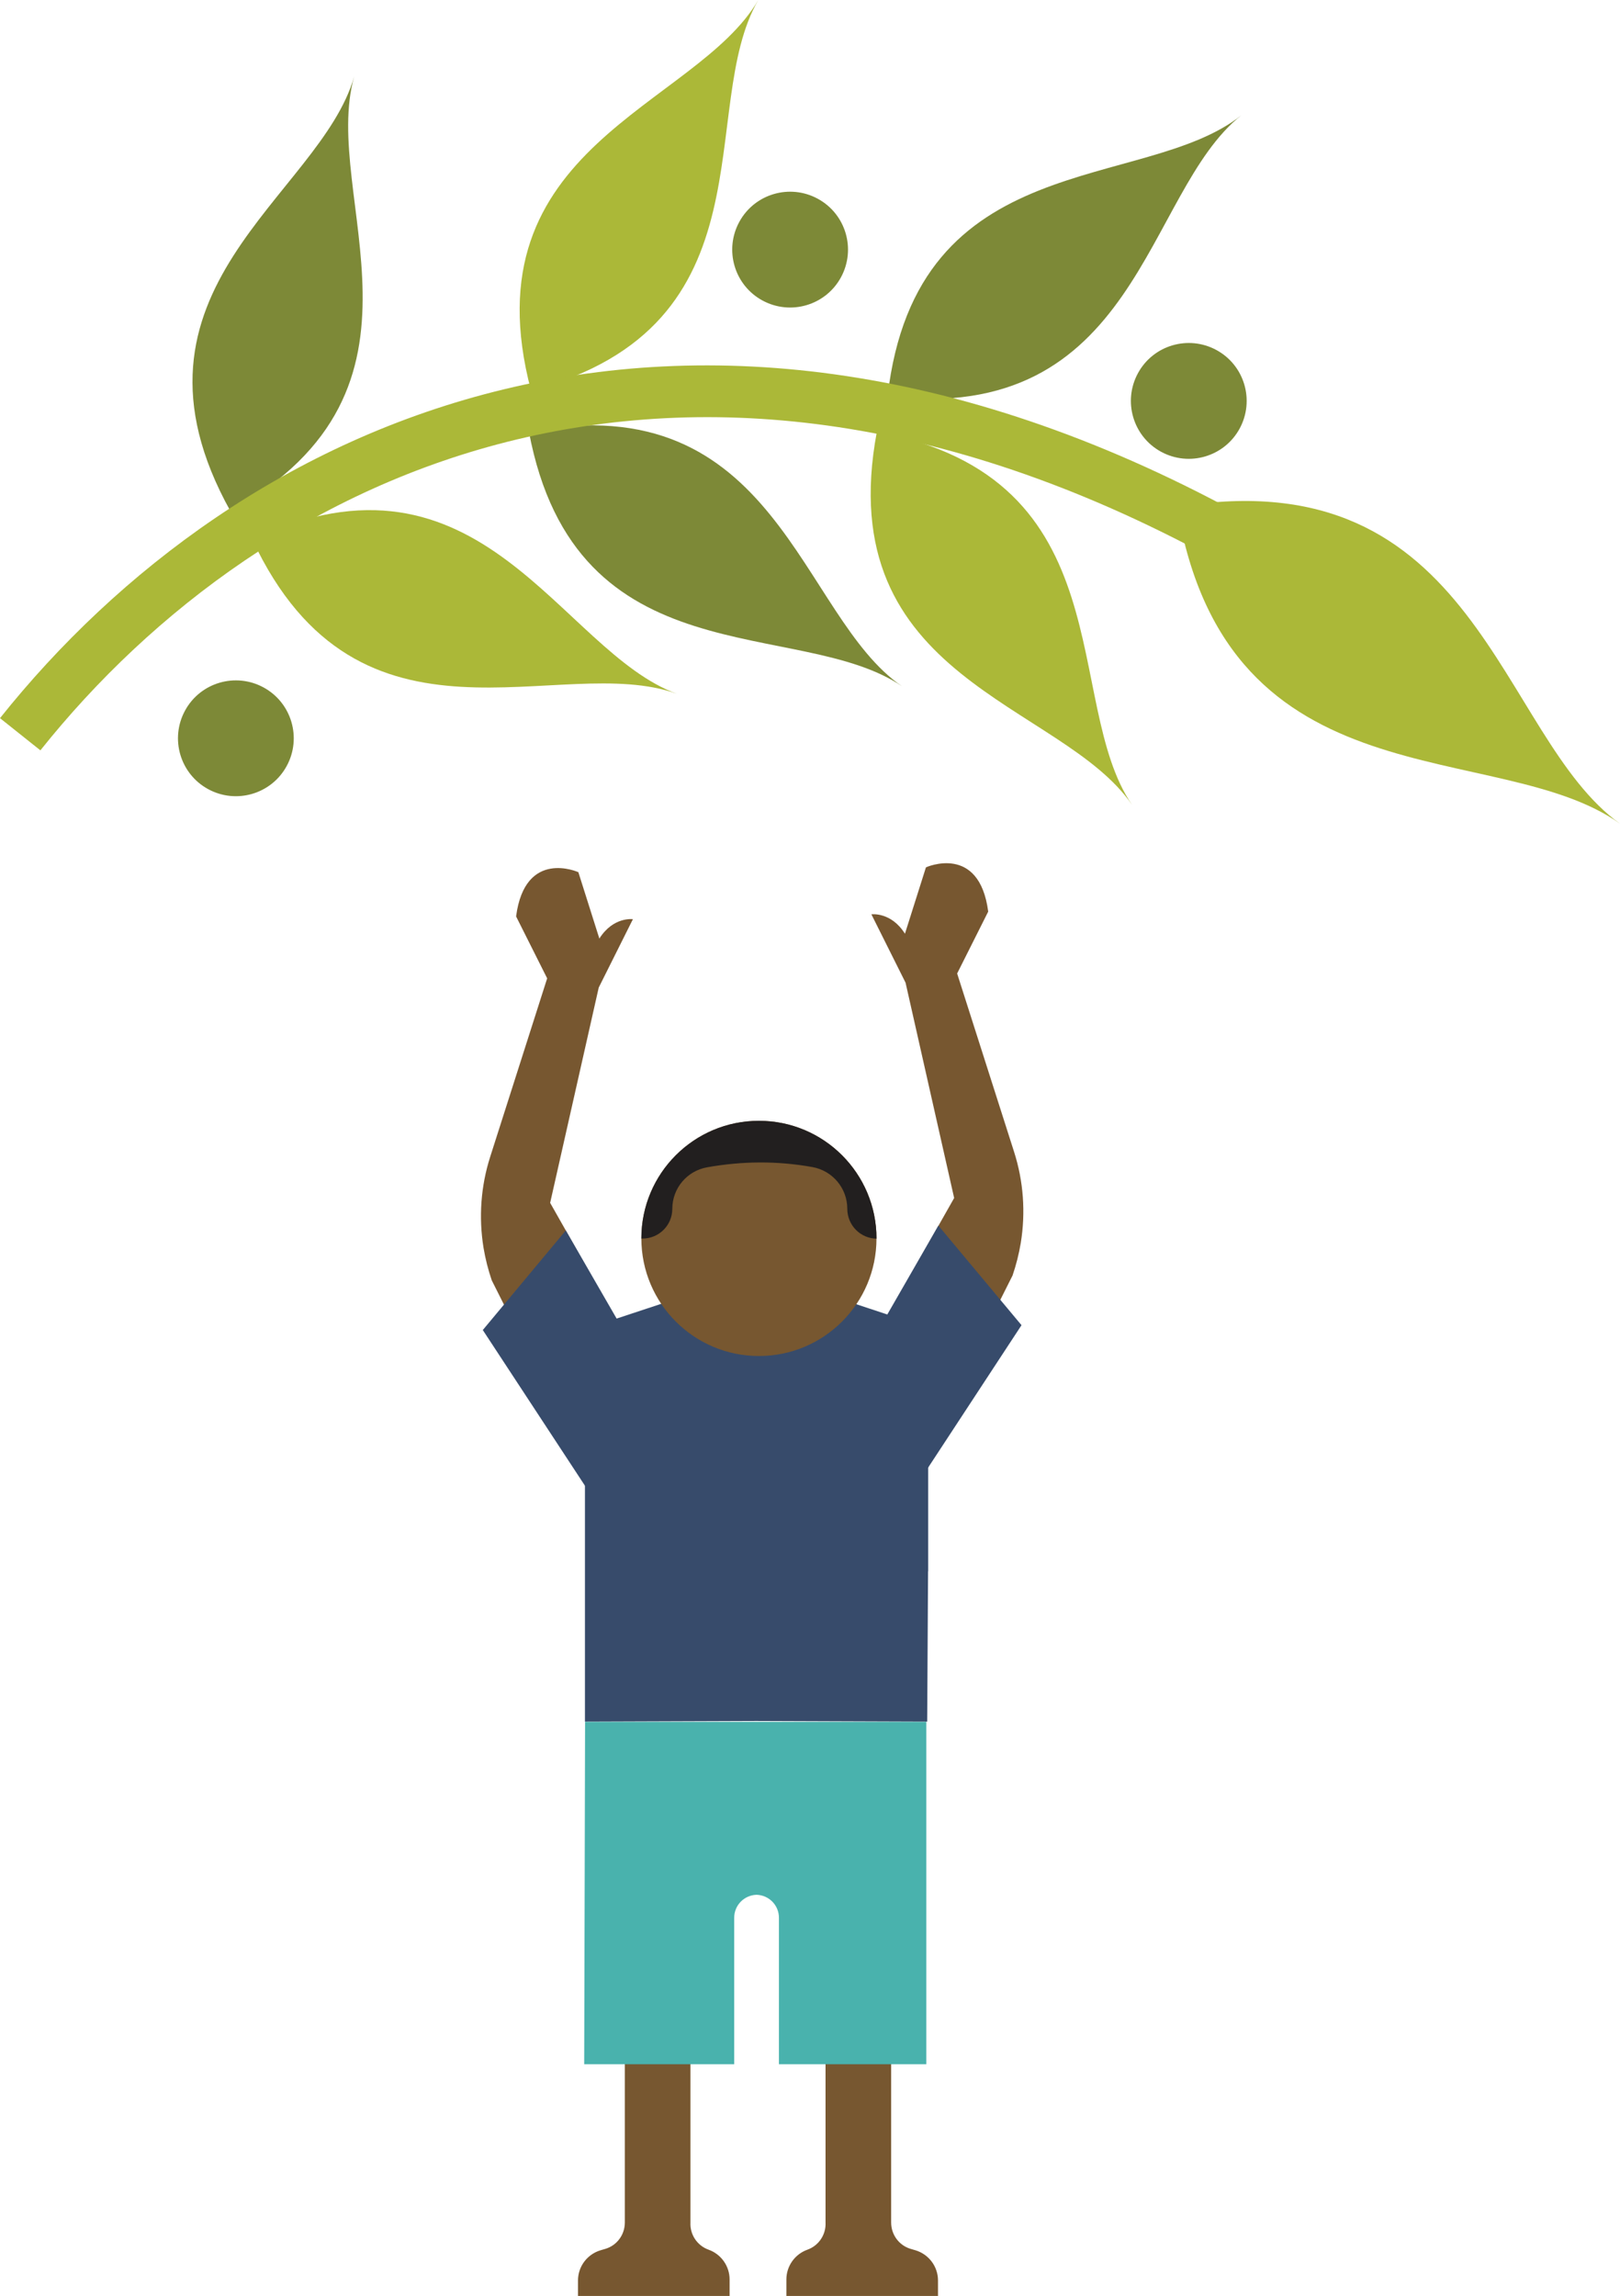 <svg xmlns="http://www.w3.org/2000/svg" xmlns:xlink="http://www.w3.org/1999/xlink" id="Layer_2" viewBox="0 0 130.36 184.69"><defs><style>.cls-1{fill:none;}.cls-2{clip-path:url(#clippath);}.cls-3{fill:#7d8937;}.cls-4{fill:#abb838;}.cls-5{fill:#221f1f;}.cls-6{fill:#374b6b;}.cls-7{fill:#49b2ad;}.cls-8{fill:#775730;}</style><clipPath id="clippath"><circle class="cls-1" cx="61.07" cy="99.62" r="9.46"></circle></clipPath></defs><g id="art"><g><g><path class="cls-4" d="M130.36,66.26c-9.83-7.03-31.61-1.24-35.64-25.48,24.24-4.03,25.81,18.45,35.64,25.48Z"></path><path class="cls-4" d="M61.02,0c-5.04,8.66,1.43,26.21-18.29,31.42C37.53,11.71,55.98,8.66,61.02,0Z"></path><path class="cls-3" d="M72.59,55.21c-8.28-5.65-26.25-.45-30.03-20.49,20.04-3.79,21.75,14.84,30.03,20.49Z"></path><path class="cls-3" d="M99.88,9.28c-7.85,6.24-8.2,24.94-28.46,22.62,2.32-20.26,20.61-16.38,28.46-22.62Z"></path><path class="cls-4" d="M91.09,64.74c-5.66-8.27-24.29-9.96-20.53-30.01,20.04,3.76,14.87,21.73,20.53,30.01Z"></path><path class="cls-3" d="M28.5,6.16c-2.74,9.64,7.87,25.04-9.95,34.97C8.63,23.31,25.76,15.8,28.5,6.16Z"></path><path class="cls-4" d="M54.47,55.81c-9.42-3.42-25.54,6.06-34.17-12.42,18.48-8.63,24.75,8.99,34.17,12.42Z"></path><path class="cls-4" d="M0,57.77c9.47-11.87,23.29-22.31,40.62-26.47,17.33-4.17,38.1-1.95,61.09,11.14l-2.06,3.62c-22.25-12.65-41.79-14.6-58.06-10.71-16.27,3.9-29.35,13.74-38.34,25.01l-3.25-2.59H0Z"></path><path class="cls-3" d="M16.75,63.48c-2.26-1.23-3.09-4.06-1.86-6.32,1.23-2.26,4.06-3.09,6.32-1.86,2.26,1.23,3.09,4.06,1.86,6.32-1.23,2.26-4.06,3.09-6.32,1.86Z"></path><path class="cls-3" d="M61.35,24.17c-2.26-1.23-3.09-4.06-1.86-6.32,1.23-2.26,4.06-3.09,6.32-1.86s3.09,4.06,1.86,6.32c-1.23,2.26-4.06,3.09-6.32,1.86Z"></path><path class="cls-3" d="M93.43,36.34c-2.26-1.23-3.09-4.06-1.86-6.32,1.23-2.26,4.06-3.09,6.32-1.86,2.26,1.23,3.09,4.06,1.86,6.32-1.23,2.26-4.06,3.09-6.32,1.86Z"></path></g><g><polygon class="cls-6" points="74.69 106.83 68.02 104.62 66.19 100.46 60.89 100.46 60.83 100.46 55.82 100.46 54 104.62 47.07 106.91 47.07 138.49 60.83 138.44 60.89 138.44 74.61 138.49 74.68 126.4 74.69 126.4 74.69 106.83"></polygon><g><circle class="cls-8" cx="61.07" cy="99.62" r="9.46"></circle><g class="cls-2"><path class="cls-5" d="M47.87,98.93h3.48v.7h.36c1.32,0,2.39-1.07,2.39-2.39h0c0-1.65,1.18-3.05,2.8-3.34,2.8-.5,5.63-.53,8.47-.02,1.62,.29,2.81,1.7,2.81,3.35h0c0,1.34,1.07,2.41,2.39,2.41h.28v-.7h3.4v-11.74h-26.4v11.74Z"></path></g></g><path class="cls-8" d="M49.74,106.41l-5.47-9.65,3.91-17.32,2.75-5.5s-1.58-.22-2.7,1.56l-1.69-5.34s-4.29-1.94-5.01,3.56l2.5,4.98-4.58,14.34c-.76,2.37-.94,4.88-.54,7.34,.15,.89,.37,1.76,.66,2.61l7.54,15.01,2.63-11.59Z"></path><polygon class="cls-6" points="49.88 106.52 45.53 98.98 38.85 106.99 48.21 121.25 49.88 106.52"></polygon><path class="cls-8" d="M71.31,106.02l5.47-9.65-3.91-17.32-2.75-5.5s1.58-.22,2.7,1.56l1.69-5.34s4.29-1.94,5.01,3.56l-2.5,4.98,4.58,14.34c.76,2.37,.94,4.88,.54,7.34-.15,.89-.37,1.76-.66,2.61l-7.54,15.01-2.63-11.59Z"></path><polygon class="cls-6" points="71.17 106.14 75.51 98.59 82.2 106.6 72.84 120.87 71.17 106.14"></polygon><circle class="cls-1" cx="60.97" cy="99.51" r="9.46"></circle><path class="cls-8" d="M66.43,157.92v20.86c.05,.97-.54,1.86-1.46,2.19h0c-1.01,.36-1.69,1.32-1.69,2.39v1.33h12.2v-1.24c0-1.12-.73-2.1-1.8-2.43l-.41-.12c-.93-.28-1.56-1.14-1.56-2.12v-20.87h-5.3Z"></path><path class="cls-8" d="M55.56,157.92v20.86c-.05,.97,.54,1.86,1.46,2.19h0c1.01,.36,1.69,1.32,1.69,2.39v1.33h-12.2v-1.24c0-1.12,.73-2.1,1.8-2.43l.41-.12c.93-.28,1.56-1.14,1.56-2.12v-20.87h5.3Z"></path><path class="cls-7" d="M74.54,138.51v27.54h-11.86v-11.78c0-1.01-.8-1.82-1.8-1.85-1,.03-1.8,.84-1.8,1.85v11.78h0s-12.07,0-12.07,0l.07-27.54h27.47Z"></path></g></g></g></svg>
